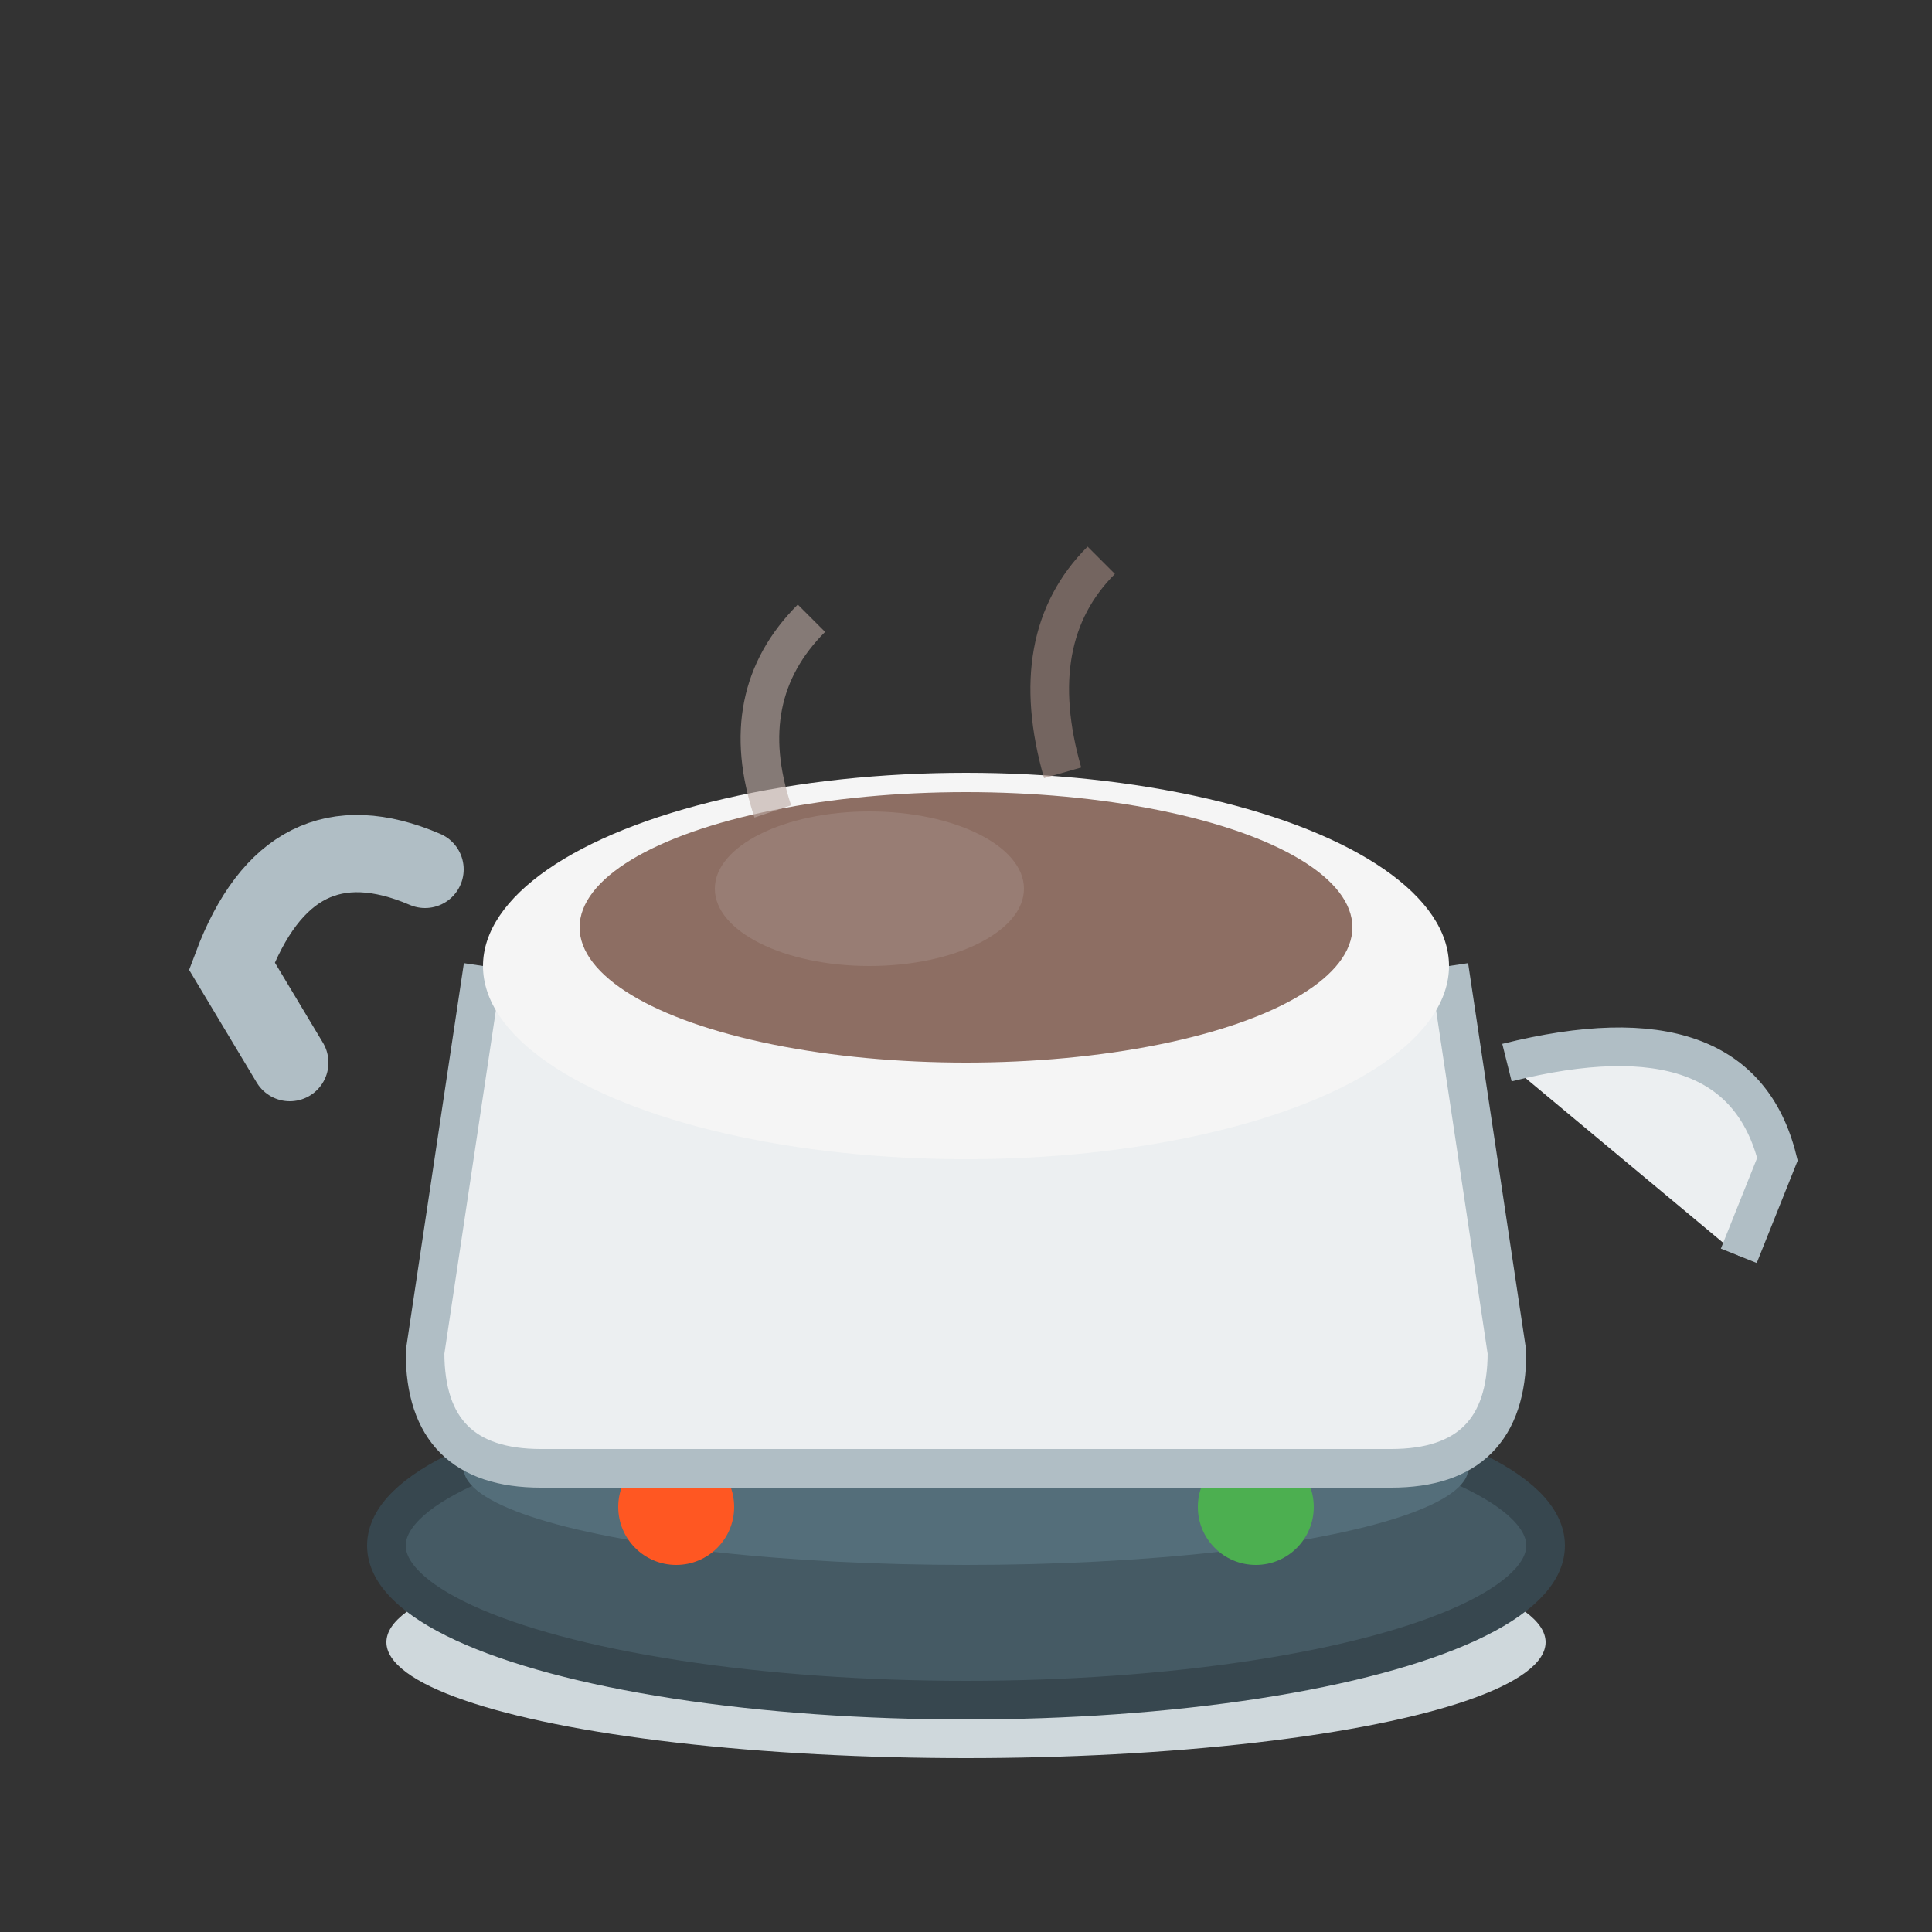 <svg xmlns="http://www.w3.org/2000/svg" viewBox="0 0 100 100" width="100" height="100">
  <rect x="0" y="0" width="100" height="100" fill="#333333" stroke="none"/>
  <ellipse cx="50" cy="85" rx="30" ry="6" fill="#CFD8DC"/>
  <ellipse cx="50" cy="80" rx="30" ry="8" fill="#455A64" stroke="#37474F" stroke-width="2"/>
  <ellipse cx="50" cy="76" rx="26" ry="5" fill="#546E7A"/>
  <circle cx="35" cy="78" r="3" fill="#FF5722"/>
  <circle cx="65" cy="78" r="3" fill="#4CAF50"/>
  <path d="M25 50 L22 70 Q22 76 28 76 L72 76 Q78 76 78 70 L75 50" fill="#ECEFF1" stroke="#B0BEC5" stroke-width="2"/>
  <ellipse cx="50" cy="50" rx="25" ry="10" fill="#F5F5F5"/>
  <ellipse cx="50" cy="48" rx="20" ry="7" fill="#8D6E63"/>
  <ellipse cx="45" cy="46" rx="8" ry="4" fill="#A1887F" opacity="0.6"/>
  <path d="M78 55 Q90 52 92 60 L90 65" fill="#ECEFF1" stroke="#B0BEC5" stroke-width="2"/>
  <path d="M22 45 Q15 42 12 50 L15 55" fill="none" stroke="#B0BEC5" stroke-width="4" stroke-linecap="round"/>
  <path d="M40 42 Q38 36 42 32" fill="none" stroke="#BCAAA4" stroke-width="2" opacity="0.6"/>
  <path d="M55 40 Q53 33 57 29" fill="none" stroke="#A1887F" stroke-width="2" opacity="0.6"/>
</svg>
